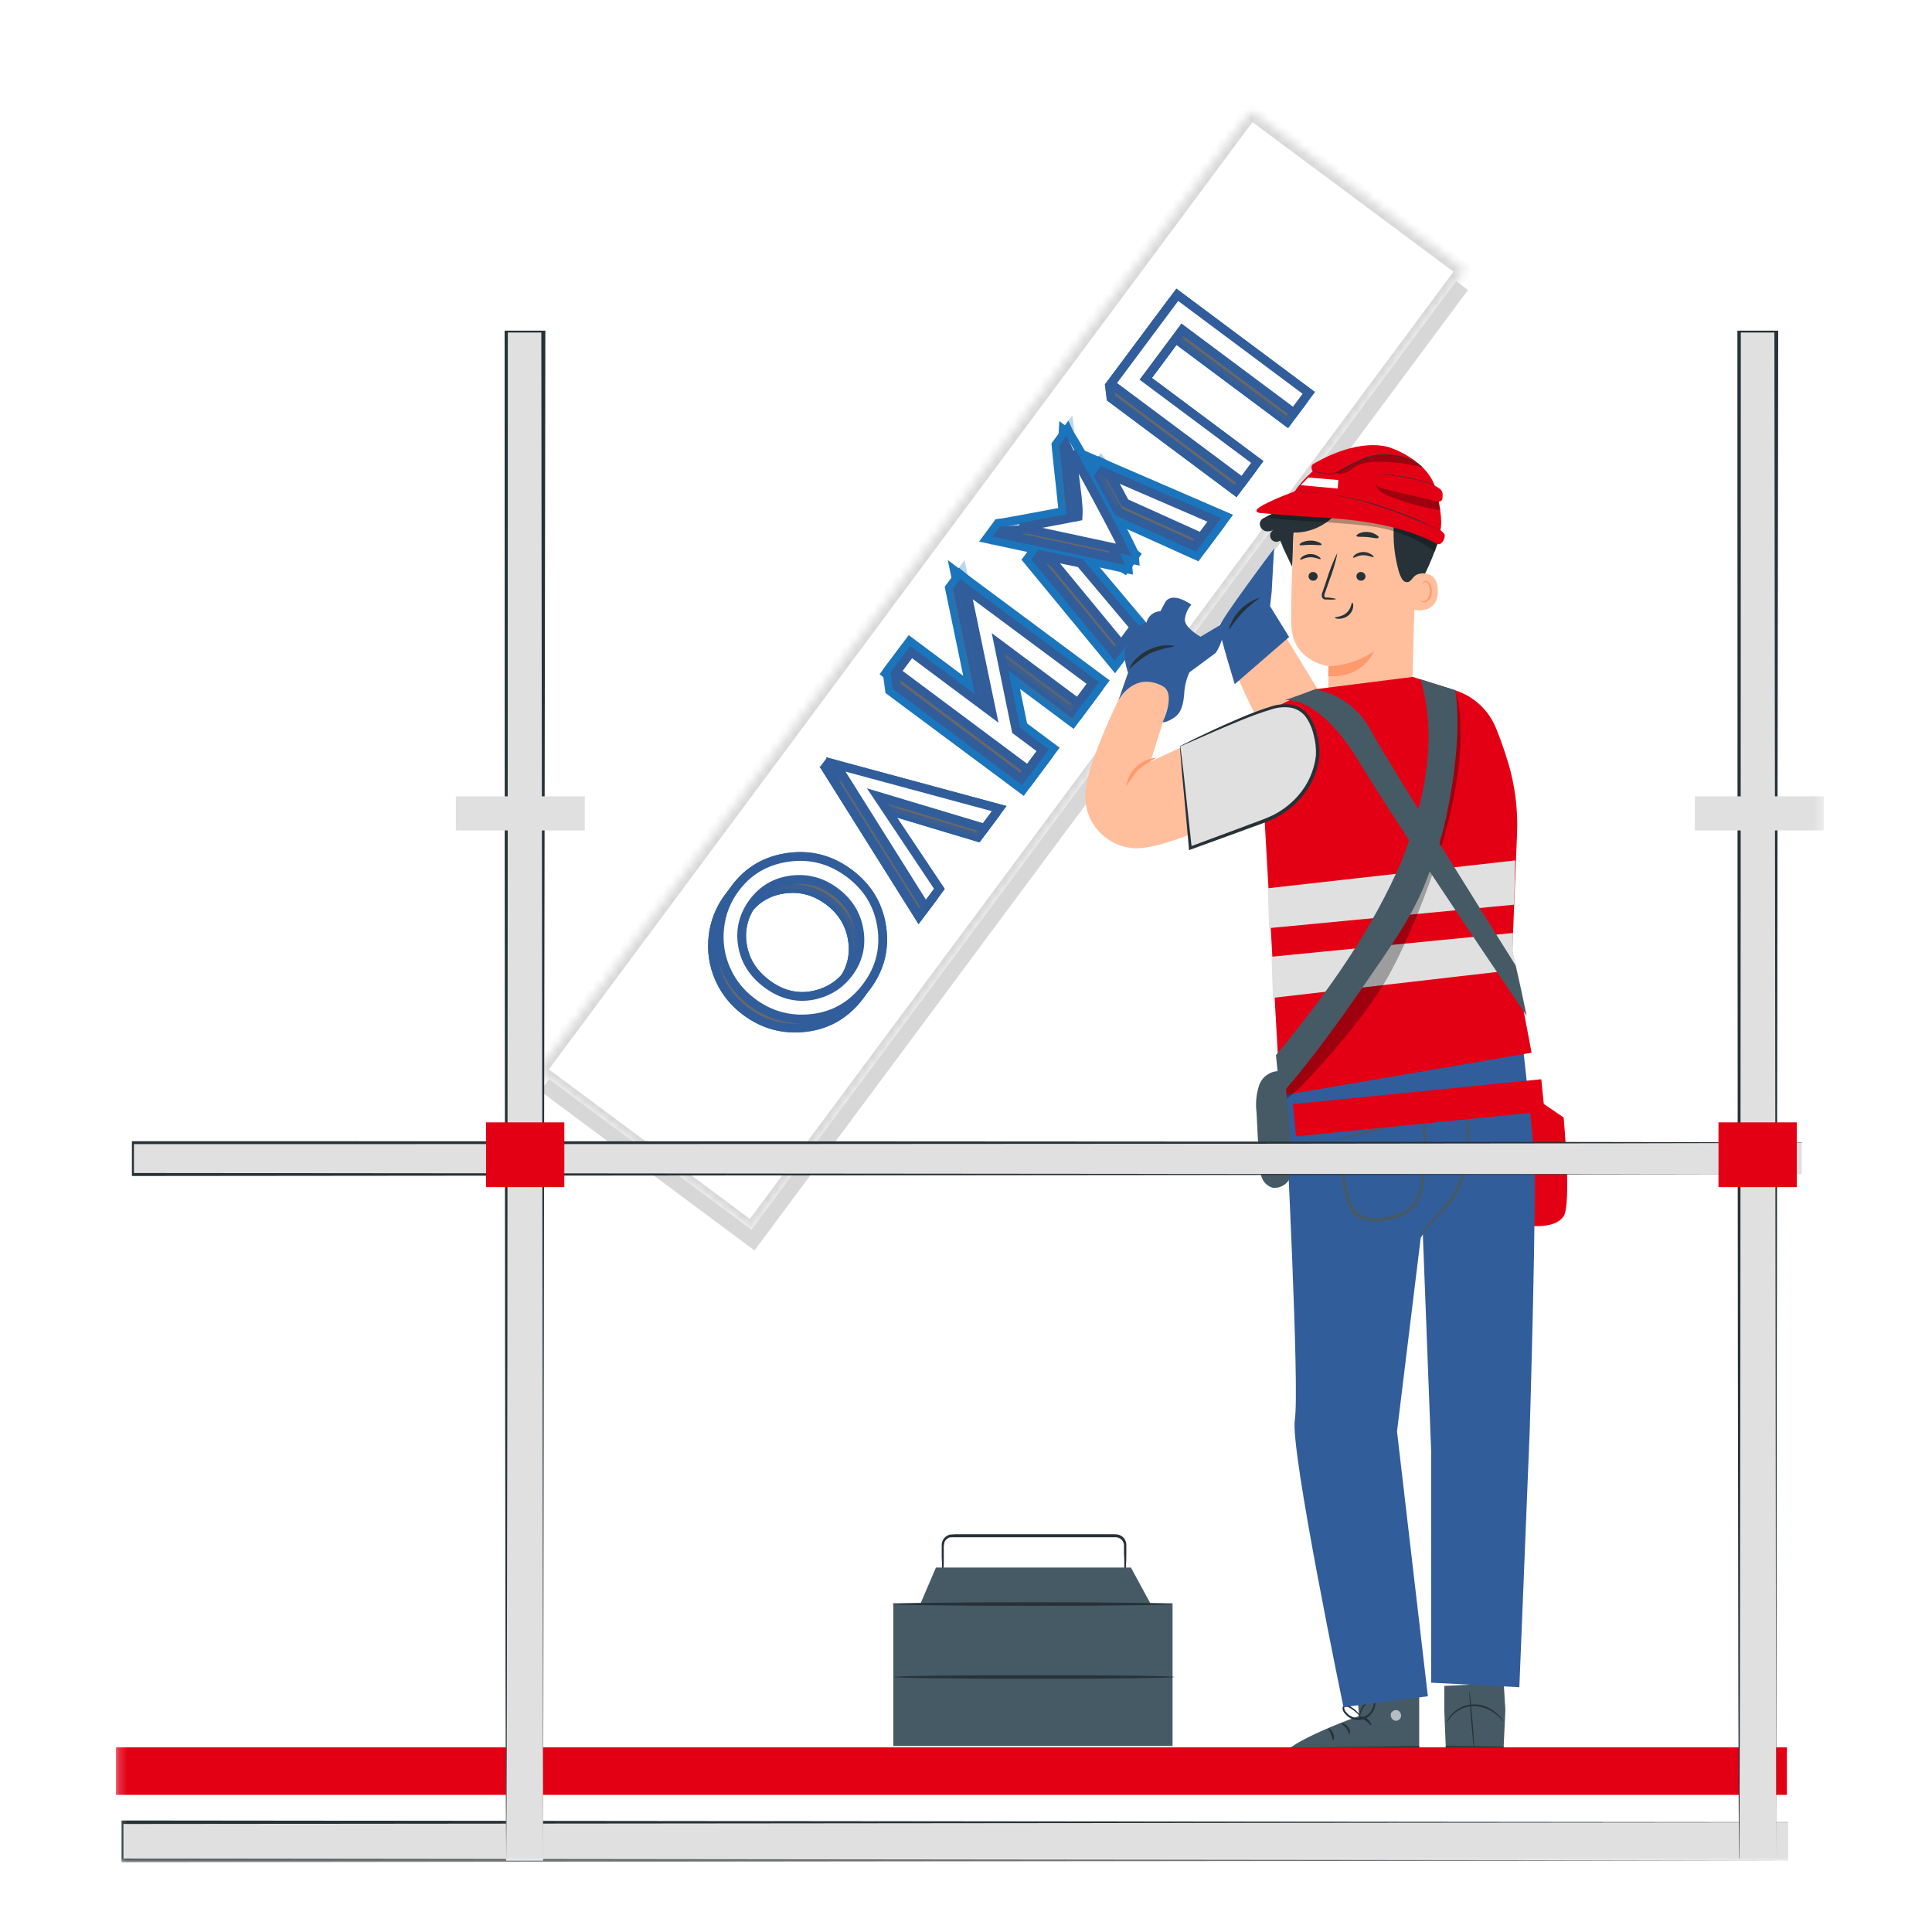 <svg width="220" height="220" viewBox="0 0 220 220" fill="none" xmlns="http://www.w3.org/2000/svg">
<g clip-path="url(#clip0_2144_3440)">
<path d="M220 0H0V220H220V0Z" fill="white"/>
<mask id="mask0_2144_3440" style="mask-type:luminance" maskUnits="userSpaceOnUse" x="13" y="7" width="195" height="206">
<path d="M207.68 7.92H13.2V212.08H207.68V7.92Z" fill="white"/>
</mask>
<g mask="url(#mask0_2144_3440)">
<path d="M133.521 182.57H101.725V198.818H133.521V182.57Z" fill="#455A64"/>
<path d="M128.107 179.409C128.043 179.027 128.016 178.64 128.028 178.253C128.028 177.857 128.028 177.413 127.988 176.905C127.988 176.636 127.988 176.351 127.988 176.058C127.999 175.919 127.977 175.779 127.927 175.649C127.876 175.519 127.797 175.401 127.695 175.306C127.581 175.203 127.444 175.126 127.296 175.082C127.148 175.038 126.993 175.028 126.84 175.052H125.709H123.223H117.516H111.809H109.324C108.952 175.052 108.532 175.052 108.231 175.052C108.085 175.082 107.947 175.146 107.83 175.24C107.713 175.334 107.62 175.453 107.559 175.591C107.477 175.876 107.447 176.174 107.472 176.47C107.472 176.763 107.472 177.048 107.472 177.317C107.472 177.825 107.472 178.269 107.432 178.665C107.444 179.052 107.417 179.439 107.353 179.821C107.289 179.439 107.262 179.052 107.274 178.665C107.274 178.269 107.274 177.825 107.234 177.317C107.234 177.048 107.234 176.763 107.234 176.47V176.011C107.225 175.829 107.254 175.649 107.321 175.48C107.397 175.296 107.516 175.134 107.667 175.006C107.818 174.877 107.999 174.787 108.192 174.743C108.579 174.706 108.967 174.693 109.356 174.704H111.841H117.548H123.254H125.74H126.84C127.032 174.698 127.224 174.72 127.411 174.767C127.594 174.83 127.761 174.933 127.901 175.068C128.025 175.195 128.12 175.347 128.182 175.513C128.243 175.68 128.269 175.857 128.257 176.034C128.257 176.327 128.257 176.612 128.257 176.882C128.257 177.389 128.257 177.833 128.218 178.229C128.22 178.625 128.183 179.02 128.107 179.409Z" fill="#263238"/>
<path d="M104.646 183.006L106.577 178.498H128.78L131.384 183.299H104.915" fill="#455A64"/>
<path d="M133.703 190.96C133.703 191.071 126.579 191.166 117.754 191.166C108.928 191.166 101.804 191.071 101.804 190.96C101.804 190.849 108.928 190.754 117.754 190.754C126.579 190.754 133.703 190.841 133.703 190.96Z" fill="#263238"/>
<path d="M133.498 182.657C133.498 182.768 126.373 182.863 117.548 182.863C108.722 182.863 101.599 182.768 101.599 182.657C101.599 182.546 108.722 182.451 117.548 182.451C126.373 182.451 133.498 182.546 133.498 182.657Z" fill="#263238"/>
<path d="M142.863 15.566L62.216 124.135L85.815 141.694L166.463 33.125L142.863 15.566Z" fill="#D7D7D7" stroke="#D7D7D7"/>
<path d="M61.266 121.948L142.438 12.672L166.743 30.756L85.571 140.032L61.266 121.948Z" fill="white"/>
<mask id="mask1_2144_3440" style="mask-type:luminance" maskUnits="userSpaceOnUse" x="61" y="12" width="106" height="129">
<path d="M61.266 121.948L142.438 12.672L166.743 30.756L85.571 140.032L61.266 121.948Z" fill="white"/>
</mask>
<g mask="url(#mask1_2144_3440)">
<path d="M61.266 121.948L60.56 121.422L60.035 122.129L60.741 122.654L61.266 121.948ZM142.438 12.672L142.962 11.965L142.256 11.44L141.732 12.147L142.438 12.672ZM166.743 30.756L167.449 31.281L167.974 30.575L167.268 30.05L166.743 30.756ZM85.571 140.032L85.046 140.738L85.752 141.264L86.277 140.557L85.571 140.032ZM61.266 121.948L61.971 122.473L143.143 13.197L142.438 12.672L141.732 12.147L60.56 121.422L61.266 121.948ZM142.438 12.672L141.913 13.379L166.218 31.463L166.743 30.756L167.268 30.05L142.962 11.965L142.438 12.672ZM166.743 30.756L166.038 30.231L84.865 139.507L85.571 140.032L86.277 140.557L167.449 31.281L166.743 30.756ZM85.571 140.032L86.096 139.325L61.79 121.241L61.266 121.948L60.741 122.654L85.046 140.738L85.571 140.032Z" fill="#D7D7D7"/>
</g>
<g filter="url(#filter0_f_2144_3440)">
<path d="M82.948 102.189C84.441 100.185 86.445 99.008 88.987 98.652C91.366 98.32 93.547 98.829 95.546 100.19L95.945 100.474C98.034 102.032 99.257 104.051 99.637 106.551C100.017 109.051 99.452 111.306 97.937 113.341C96.345 115.477 94.298 116.685 91.775 116.989C89.239 117.294 86.962 116.689 84.923 115.167C83.64 114.209 82.675 113.04 82.02 111.656L81.893 111.376C81.239 109.867 81.004 108.292 81.191 106.644L81.191 106.643C81.376 104.995 81.961 103.514 82.948 102.189ZM85.002 103.767C83.909 105.234 83.497 106.867 83.779 108.64C84.061 110.419 85.004 111.896 86.567 113.062C88.204 114.283 89.957 114.731 91.801 114.373L92.171 114.29C93.703 113.91 94.948 113.08 95.891 111.814C96.962 110.376 97.354 108.75 97.064 106.963C96.773 105.174 95.858 103.707 94.344 102.578C92.836 101.453 91.165 100.998 89.356 101.229C87.547 101.46 86.087 102.31 85.002 103.767Z" fill="#686868" stroke="#1B75BC"/>
<path opacity="0.3" d="M83.541 101.482C84.958 99.911 86.763 98.964 88.986 98.653C91.365 98.321 93.545 98.829 95.545 100.19L95.944 100.474C98.033 102.032 99.256 104.052 99.635 106.55C99.968 108.742 99.566 110.74 98.444 112.569L96.386 111.037C97.074 109.797 97.303 108.434 97.064 106.963C96.774 105.173 95.857 103.708 94.344 102.579C92.835 101.453 91.165 100.998 89.356 101.228L89.355 101.229C87.877 101.417 86.632 102.024 85.632 103.037L83.541 101.482Z" fill="#686868" stroke="#1B75BC"/>
<path d="M83.712 101.16C85.205 99.156 87.209 97.98 89.751 97.625C92.13 97.292 94.311 97.801 96.311 99.162L96.709 99.445C98.798 101.004 100.021 103.023 100.401 105.523C100.781 108.024 100.216 110.278 98.701 112.312C97.109 114.448 95.062 115.656 92.539 115.96C90.004 116.266 87.726 115.66 85.686 114.138C84.404 113.18 83.439 112.012 82.784 110.627L82.657 110.348C82.003 108.839 81.768 107.263 81.955 105.616L81.955 105.615C82.14 103.967 82.725 102.485 83.712 101.16ZM85.766 102.739C84.673 104.206 84.261 105.839 84.543 107.613C84.826 109.391 85.768 110.869 87.331 112.034C88.968 113.254 90.722 113.703 92.565 113.345L92.935 113.262C94.467 112.882 95.712 112.052 96.656 110.786C97.726 109.347 98.118 107.722 97.828 105.935C97.537 104.145 96.622 102.679 95.108 101.55C93.6 100.425 91.93 99.97 90.12 100.2C88.311 100.431 86.851 101.282 85.766 102.739Z" fill="white" stroke="#1B75BC"/>
</g>
<g filter="url(#filter1_f_2144_3440)">
<path d="M94.302 86.949L96.11 88.294L95.871 88.616L94.063 87.272L94.302 86.949Z" fill="#686868" stroke="#1B75BC"/>
<path d="M113.01 93.101L111.345 95.337L100.314 92.025L99.142 91.673L99.823 92.691L106.202 102.242L104.633 104.349L94.418 88.081L113.01 93.101Z" fill="#686868" stroke="#1B75BC"/>
<path opacity="0.3" d="M112.175 94.22L111.345 95.337L101.822 92.479L100.861 90.731L112.175 94.22Z" fill="#686868" stroke="#1B75BC"/>
<path d="M113.775 92.073L112.11 94.308L101.079 90.996L99.906 90.644L100.587 91.662L106.967 101.214L105.397 103.321L95.182 87.052L113.775 92.073Z" fill="white" stroke="#1B75BC"/>
</g>
<path d="M82.948 102.189C84.441 100.185 86.445 99.008 88.987 98.652C91.366 98.32 93.547 98.829 95.546 100.19L95.945 100.474C98.034 102.032 99.257 104.051 99.637 106.551C100.017 109.051 99.452 111.306 97.937 113.341C96.345 115.477 94.298 116.685 91.775 116.989C89.239 117.294 86.962 116.689 84.923 115.167C83.64 114.209 82.675 113.04 82.02 111.656L81.893 111.376C81.239 109.867 81.004 108.292 81.191 106.644L81.191 106.643C81.376 104.995 81.961 103.514 82.948 102.189ZM85.002 103.767C83.909 105.234 83.497 106.867 83.779 108.64C84.061 110.419 85.004 111.896 86.567 113.062C88.204 114.283 89.957 114.731 91.801 114.373L92.171 114.29C93.703 113.91 94.948 113.08 95.891 111.814C96.962 110.376 97.354 108.75 97.064 106.963C96.773 105.174 95.858 103.707 94.344 102.578C92.836 101.453 91.165 100.998 89.356 101.229C87.547 101.46 86.087 102.31 85.002 103.767Z" fill="#686868" stroke="#315D9B"/>
<path opacity="0.3" d="M83.541 101.482C84.958 99.911 86.763 98.964 88.986 98.653C91.365 98.321 93.545 98.829 95.545 100.19L95.944 100.474C98.033 102.032 99.256 104.052 99.635 106.55C99.968 108.742 99.566 110.74 98.444 112.569L96.385 111.037C97.074 109.797 97.303 108.434 97.064 106.963C96.773 105.173 95.857 103.708 94.344 102.579C92.835 101.453 91.165 100.998 89.356 101.228L89.355 101.229C87.877 101.417 86.632 102.024 85.632 103.037L83.541 101.482Z" fill="#686868" stroke="#315D9B"/>
<path d="M83.712 101.16C85.205 99.156 87.209 97.98 89.751 97.625C92.13 97.292 94.31 97.801 96.311 99.162L96.708 99.445C98.797 101.004 100.021 103.023 100.401 105.523C100.781 108.024 100.216 110.278 98.701 112.312C97.109 114.448 95.062 115.656 92.539 115.96C90.004 116.266 87.726 115.66 85.686 114.138C84.404 113.18 83.438 112.012 82.784 110.627L82.657 110.348C82.003 108.839 81.768 107.263 81.955 105.616L81.955 105.615C82.14 103.967 82.725 102.485 83.712 101.16ZM85.766 102.739C84.673 104.206 84.26 105.839 84.543 107.613C84.825 109.391 85.768 110.869 87.331 112.034C88.968 113.254 90.722 113.703 92.564 113.345L92.935 113.262C94.467 112.882 95.712 112.052 96.656 110.786C97.726 109.347 98.118 107.722 97.828 105.935C97.537 104.145 96.622 102.679 95.108 101.55C93.599 100.425 91.93 99.97 90.12 100.2C88.311 100.431 86.85 101.282 85.766 102.739Z" fill="white" stroke="#315D9B"/>
<g filter="url(#filter2_f_2144_3440)">
<path d="M133.295 34.599L148.265 45.767L146.572 48.04L134.221 38.825L133.869 38.562L133.606 38.914L129.963 43.806L129.7 44.158L130.052 44.422L142.403 53.637L140.708 55.911L126.512 45.319L126.345 43.927L133.295 34.599Z" fill="#686868" stroke="#1B75BC"/>
<path opacity="0.3" d="M135.235 37.259L147.699 46.533L146.576 48.045L134.112 38.771L135.235 37.259Z" fill="#686868" stroke="#1B75BC"/>
<path d="M134.059 33.571L149.03 44.739L147.336 47.011L134.985 37.797L134.633 37.533L134.37 37.886L130.727 42.777L130.463 43.13L130.815 43.393L143.167 52.609L141.473 54.883L126.503 43.715L134.059 33.571Z" fill="white" stroke="#1B75BC"/>
</g>
<path d="M133.295 34.599L148.265 45.767L146.572 48.04L134.221 38.825L133.869 38.561L133.606 38.914L129.963 43.806L129.7 44.158L130.052 44.422L142.403 53.637L140.708 55.911L126.512 45.319L126.345 43.926L133.295 34.599Z" fill="#686868" stroke="#315D9B"/>
<path opacity="0.3" d="M135.235 37.259L147.699 46.533L146.576 48.045L134.112 38.771L135.235 37.259Z" fill="#686868" stroke="#315D9B"/>
<path d="M134.059 33.571L149.03 44.739L147.336 47.011L134.985 37.797L134.633 37.533L134.37 37.886L130.727 42.777L130.463 43.13L130.815 43.393L143.167 52.609L141.473 54.883L126.503 43.715L134.059 33.571Z" fill="white" stroke="#315D9B"/>
<g filter="url(#filter3_f_2144_3440)">
<path d="M125.249 52.575L125.583 52.756L138.393 59.653L138.841 59.895L138.537 60.305L136.517 63.015L136.307 63.298L135.984 63.154L126.856 59.034L126.721 58.973L126.65 58.842L126.649 58.842L126.644 58.833C126.642 58.827 126.636 58.819 126.63 58.808C126.618 58.785 126.6 58.751 126.577 58.708C126.53 58.62 126.462 58.494 126.379 58.339C126.21 58.029 125.978 57.6 125.723 57.128C125.212 56.185 124.606 55.071 124.226 54.385L124.089 54.137L125.249 52.575Z" fill="#686868" stroke="#1B75BC"/>
<path d="M126.159 63.068L127.15 61.902L127.431 61.571L127.766 61.848L129.016 62.886L129.337 63.152L128.085 64.837L127.742 64.629L126.265 63.73L125.824 63.462L126.159 63.068Z" fill="#686868" stroke="#1B75BC"/>
<path d="M118.143 62.115L118.474 62.285L120.085 63.109L120.455 63.299L120.287 63.68L120.221 63.828C120.759 63.939 121.269 64.044 121.677 64.128C121.946 64.183 122.17 64.229 122.328 64.261C122.406 64.277 122.468 64.29 122.51 64.298L122.57 64.311L122.574 64.312L122.725 64.342L122.822 64.459L129.294 72.146L129.519 72.413L129.31 72.692L127.289 75.406L126.954 75.855L126.598 75.422L117.17 63.986L116.952 63.72L118.143 62.115Z" fill="#686868" stroke="#1B75BC"/>
<path d="M121.555 48.877L121.865 49.552L121.867 49.554C121.868 49.556 121.868 49.559 121.87 49.562C121.873 49.569 121.878 49.578 121.884 49.592C121.897 49.618 121.914 49.659 121.938 49.71C121.986 49.814 122.055 49.965 122.144 50.159C122.321 50.545 122.574 51.098 122.878 51.762C123.485 53.091 124.295 54.867 125.106 56.656C125.917 58.445 126.73 60.248 127.342 61.631C127.648 62.321 127.905 62.909 128.087 63.337C128.177 63.551 128.25 63.729 128.301 63.861C128.327 63.926 128.349 63.984 128.365 64.032C128.374 64.058 128.402 64.139 128.408 64.217L128.456 64.807L127.877 64.683L120.377 63.069L120.376 63.069C119.47 62.879 117.63 62.484 116.017 62.137C115.21 61.964 114.46 61.802 113.912 61.683C113.637 61.624 113.413 61.575 113.258 61.542C113.18 61.525 113.12 61.512 113.079 61.503C113.058 61.499 113.042 61.495 113.032 61.493C113.026 61.492 113.023 61.491 113.02 61.49C113.018 61.49 113.017 61.49 113.017 61.49L113.016 61.49L113.015 61.489L112.349 61.345L113.64 59.606L113.842 59.592L121.111 59.074C121.051 58.217 120.908 56.843 120.749 55.398C120.562 53.693 120.358 51.9 120.263 50.802L120.249 50.635L121.555 48.877Z" fill="#686868" stroke="#1B75BC"/>
<path d="M118.369 62.247C119.193 62.427 120.435 62.685 121.472 62.899C121.99 63.006 122.456 63.102 122.793 63.171C122.961 63.205 123.098 63.233 123.192 63.252C123.239 63.262 123.276 63.269 123.3 63.274C123.313 63.276 123.321 63.278 123.327 63.28C123.331 63.28 123.334 63.281 123.335 63.281L123.337 63.282L123.488 63.312L123.587 63.429L130.058 71.117L130.283 71.383L130.074 71.663L128.053 74.377L127.718 74.826L127.361 74.393L117.934 62.956L117.125 61.974L118.369 62.247Z" fill="white" stroke="#1B75BC"/>
<path opacity="0.3" d="M125.366 52.416L125.721 52.872L128.673 56.666L128.881 56.933L128.676 57.203L127.386 58.9L126.974 59.441L126.65 58.843L124.224 54.382L124.09 54.135L125.366 52.416Z" fill="#686868" stroke="#1B75BC"/>
<path d="M125.55 52.74L139.123 58.608L139.633 58.829L139.301 59.276L137.282 61.986L137.07 62.27L136.748 62.125L127.62 58.006L127.485 57.945L127.413 57.814L127.409 57.805C127.405 57.799 127.401 57.79 127.395 57.778C127.383 57.755 127.364 57.721 127.341 57.678C127.294 57.591 127.226 57.466 127.142 57.31C126.974 57 126.742 56.571 126.487 56.1C125.975 55.156 125.37 54.042 124.99 53.356L124.363 52.226L125.55 52.74Z" fill="white" stroke="#1B75BC"/>
<path opacity="0.3" d="M121.768 48.59L121.902 49.682L122.976 58.454L123.015 58.777L122.719 58.91L121.747 59.344L121.195 59.591L121.131 58.988L120.263 50.811L120.246 50.64L121.768 48.59Z" fill="#686868" stroke="#1B75BC"/>
<path d="M121.726 49.38C121.795 49.431 121.849 49.501 121.874 49.532C121.908 49.577 121.946 49.631 121.986 49.69C122.066 49.809 122.167 49.969 122.282 50.16C122.514 50.543 122.818 51.07 123.169 51.691C123.87 52.932 124.762 54.56 125.641 56.193C126.519 57.827 127.385 59.468 128.036 60.735C128.36 61.368 128.632 61.911 128.825 62.313C128.921 62.514 128.999 62.684 129.055 62.815C129.083 62.88 129.106 62.94 129.125 62.991C129.138 63.028 129.166 63.107 129.172 63.189L129.219 63.779L128.642 63.655L121.141 62.041L121.14 62.041C118.571 61.502 116.262 60.961 113.785 60.462L113.797 59.597C115.126 59.368 117.24 58.974 119.024 58.638C119.916 58.469 120.724 58.315 121.31 58.203C121.546 58.158 121.746 58.12 121.901 58.09C121.89 57.746 121.853 57.27 121.792 56.702C121.708 55.926 121.59 55.011 121.47 54.095C121.351 53.183 121.23 52.268 121.145 51.499C121.061 50.744 121.005 50.086 121.027 49.71L121.074 48.904L121.726 49.38Z" fill="white" stroke="#1B75BC"/>
</g>
<g filter="url(#filter4_f_2144_3440)">
<path d="M101.117 76.327L102.553 74.403L102.816 74.05L103.168 74.313L110.842 80.039L108.155 67.127L108.116 66.934L109.278 65.369L109.636 65.673L124.567 78.367L124.883 78.635L124.636 78.965L122.418 81.944L122.155 82.296L121.803 82.034L114.248 76.398L115.742 83.694L118.843 86.007L119.196 86.27L118.933 86.623L116.733 89.577L116.471 89.929L101.298 78.639L101.273 78.455L101.034 76.648L101.011 76.471L101.117 76.327Z" fill="#686868" stroke="#1B75BC"/>
<path opacity="0.3" d="M109.578 64.964L109.781 65.918L112.817 80.338L113 81.201L112.202 80.829L111.078 80.305L110.878 80.211L110.834 79.995L108.155 67.128L108.115 66.934L109.578 64.964Z" fill="#686868" stroke="#1B75BC"/>
<path opacity="0.3" d="M113.856 72.54L123.46 79.819L123.808 80.083L123.548 80.433L122.418 81.946L122.155 82.298L121.803 82.035L114.004 76.217L113.874 76.121L113.838 75.962L113.162 72.988L112.894 71.81L113.856 72.54Z" fill="#686868" stroke="#1B75BC"/>
<path d="M109.613 65.656L125.31 77.32L125.663 77.583L125.4 77.937L123.181 80.915L122.919 81.269L122.567 81.005L115.012 75.37L116.506 82.666L119.607 84.979L119.96 85.241L119.697 85.594L117.498 88.547L117.234 88.9L116.882 88.637L101.206 76.943L100.854 76.68L101.117 76.327L103.316 73.374L103.579 73.021L103.931 73.285L111.606 79.011L108.919 66.099L108.683 64.966L109.613 65.656Z" fill="white" stroke="#1B75BC"/>
</g>
<path d="M125.5 53.711L137.526 60.188L136.022 62.206L127.353 58.293L127.351 58.288C127.304 58.202 127.236 58.076 127.151 57.92C126.984 57.609 126.752 57.18 126.495 56.708C126.042 55.872 125.512 54.9 125.131 54.209L125.5 53.711Z" fill="#686868" stroke="#315D9B"/>
<path d="M118.405 63.238L119.652 63.877L120.659 64.625L120.753 64.645C121.465 64.793 121.847 64.919 122.043 64.999C122.118 65.031 122.162 65.055 122.184 65.068L128.396 72.446L126.919 74.429L118.069 63.691L118.405 63.238Z" fill="#686868" stroke="#315D9B"/>
<path d="M121.376 50.594C121.551 50.976 121.792 51.503 122.078 52.129C122.685 53.457 123.495 55.232 124.305 57.02C125.116 58.809 125.927 60.609 126.538 61.988C126.835 62.66 127.083 63.231 127.261 63.65L120.562 62.208L120.559 62.208L116.203 61.277C115.396 61.103 114.646 60.941 114.097 60.822C114.017 60.805 113.941 60.789 113.869 60.773L114.105 60.455L121.607 59.921L122.031 59.891L122.015 59.465C121.985 58.657 121.809 57.003 121.623 55.301C121.444 53.671 121.253 51.985 121.156 50.891L121.376 50.594Z" fill="#686868" stroke="#315D9B"/>
<path d="M119.416 63.37C120.032 63.5 120.697 63.639 121.294 63.762C121.812 63.869 122.279 63.964 122.617 64.033C122.784 64.067 122.918 64.095 123.012 64.114L129.16 71.417L127.683 73.4L119.416 63.37Z" fill="white" stroke="#315D9B"/>
<path opacity="0.3" d="M125.383 53.869L127.771 56.94L127.097 57.825L125.132 54.208L125.383 53.869Z" fill="#686868" stroke="#315D9B"/>
<path d="M138.263 59.196L136.786 61.177L128.117 57.264L128.115 57.26C128.068 57.173 127.999 57.047 127.916 56.892C127.748 56.581 127.515 56.151 127.26 55.68C126.976 55.156 126.66 54.581 126.372 54.054L138.263 59.196Z" fill="white" stroke="#315D9B"/>
<path opacity="0.3" d="M121.162 50.881L122.063 58.238L121.941 58.293L121.157 50.889L121.162 50.881Z" fill="#686868" stroke="#315D9B"/>
<path d="M122.403 52.124C123.1 53.358 123.989 54.981 124.866 56.611C125.743 58.241 126.606 59.877 127.253 61.138C127.555 61.726 127.808 62.231 127.992 62.614L121.326 61.18L121.324 61.18L119.452 60.779C118.348 60.538 117.265 60.299 116.177 60.064C117.16 59.884 118.223 59.684 119.186 59.502C120.079 59.334 120.888 59.18 121.474 59.068C121.767 59.012 122.004 58.966 122.169 58.935C122.25 58.919 122.315 58.907 122.358 58.899C122.379 58.895 122.396 58.891 122.406 58.889C122.411 58.888 122.416 58.887 122.419 58.887L122.422 58.887L122.423 58.886L122.759 58.821L122.779 58.48C122.803 58.068 122.749 57.384 122.666 56.607C122.581 55.819 122.462 54.895 122.343 53.981C122.226 53.091 122.11 52.21 122.026 51.465C122.143 51.668 122.27 51.888 122.403 52.124Z" fill="white" stroke="#315D9B"/>
<path d="M102.994 75.282L111.248 81.439L112.178 82.133L111.941 80.996L109.057 67.141L109.424 66.647L123.683 78.771L121.975 81.065L113.848 75.001L112.922 74.311L113.154 75.443L114.915 84.035L114.949 84.2L115.083 84.3L117.964 86.45L116.29 88.698L102.12 78.154L101.929 76.71L102.994 75.282Z" fill="#686868" stroke="#315D9B"/>
<path opacity="0.3" d="M109.121 67.056L111.775 79.658L111.649 79.599L109.057 67.142L109.121 67.056Z" fill="#686868" stroke="#315D9B"/>
<path opacity="0.3" d="M122.58 80.256L121.976 81.067L114.659 75.609L114.286 73.971L122.58 80.256Z" fill="#686868" stroke="#315D9B"/>
<path d="M103.758 74.254L112.011 80.41L112.942 81.105L112.705 79.968L110.016 67.053L124.431 77.764L122.739 80.036L114.612 73.973L113.686 73.282L113.919 74.414L115.679 83.007L115.713 83.172L115.847 83.272L118.728 85.422L117.055 87.668L102.084 76.5L103.758 74.254Z" fill="white" stroke="#315D9B"/>
<path d="M94.302 86.949L96.11 88.294L95.871 88.616L94.063 87.272L94.302 86.949Z" fill="#686868" stroke="#315D9B"/>
<path d="M113.01 93.101L111.346 95.337L100.314 92.025L99.143 91.673L99.823 92.691L106.202 102.242L104.633 104.349L94.418 88.081L113.01 93.101Z" fill="#686868" stroke="#315D9B"/>
<path opacity="0.3" d="M112.175 94.22L111.346 95.337L101.822 92.479L100.861 90.731L112.175 94.22Z" fill="#686868" stroke="#315D9B"/>
<path d="M113.775 92.073L112.11 94.308L101.079 90.996L99.906 90.644L100.587 91.662L106.967 101.214L105.397 103.321L95.182 87.052L113.775 92.073Z" fill="white" stroke="#315D9B"/>
<path d="M140.716 76.628L145.402 70.877L150.151 78.656L170.24 84.756L166.773 92.615C166.773 92.615 145.086 84.004 144.254 83.449C143.423 82.895 140.716 76.628 140.716 76.628Z" fill="#FFBF9D"/>
<path d="M173.993 124.47L178.053 127.251C178.053 127.251 178.971 137.098 178.053 138.5C177.135 139.902 174.396 139.593 174.396 139.593L173.993 124.47Z" fill="#E30014"/>
<path d="M161.605 192.52V200.039L146.154 199.968C146.265 198.438 154.75 195.396 154.75 195.396L154.545 192.52H161.605Z" fill="#455A64"/>
<g opacity="0.6">
<path d="M159.112 194.739C159.259 194.794 159.383 194.9 159.459 195.038C159.536 195.176 159.562 195.336 159.531 195.491C159.494 195.643 159.398 195.775 159.265 195.858C159.132 195.941 158.972 195.968 158.819 195.935C158.661 195.879 158.53 195.768 158.448 195.622C158.367 195.477 158.341 195.306 158.375 195.143C158.403 195.066 158.445 194.996 158.499 194.936C158.554 194.876 158.62 194.827 158.694 194.792C158.768 194.757 158.847 194.738 158.928 194.734C159.01 194.731 159.091 194.743 159.167 194.77" fill="white"/>
</g>
<path d="M161.605 200.039V198.834L146.851 199.008C146.851 199.008 146.059 199.46 146.154 199.968L161.605 200.039Z" fill="#263238"/>
<path d="M154.751 195.531C154.751 195.61 155.122 195.657 155.486 195.911C155.851 196.165 156.049 196.498 156.12 196.466C156.191 196.435 156.08 195.982 155.629 195.673C155.177 195.364 154.735 195.467 154.751 195.531Z" fill="#263238"/>
<path d="M152.724 196.236C152.724 196.315 153.025 196.449 153.278 196.782C153.531 197.115 153.594 197.472 153.674 197.464C153.753 197.456 153.8 197.02 153.483 196.616C153.168 196.212 152.724 196.164 152.724 196.236Z" fill="#263238"/>
<path d="M151.813 198.153C151.876 198.153 151.987 197.781 151.813 197.361C151.64 196.941 151.275 196.758 151.244 196.822C151.212 196.885 151.426 197.116 151.568 197.472C151.711 197.828 151.735 198.145 151.813 198.153Z" fill="#263238"/>
<path d="M154.9 193.408C154.9 193.479 155.272 193.408 155.692 193.408C156.112 193.408 156.444 193.59 156.483 193.527C156.523 193.464 156.206 193.178 155.692 193.139C155.177 193.099 154.861 193.345 154.9 193.408Z" fill="#263238"/>
<path d="M154.813 195.879C154.764 195.731 154.75 195.574 154.773 195.42C154.811 194.996 154.953 194.587 155.185 194.232C155.347 193.988 155.554 193.778 155.795 193.613C155.865 193.554 155.949 193.514 156.04 193.497C156.13 193.48 156.223 193.487 156.309 193.518C156.401 193.566 156.479 193.637 156.533 193.725C156.587 193.813 156.617 193.914 156.618 194.018C156.592 194.413 156.447 194.792 156.205 195.105C155.962 195.417 155.632 195.651 155.257 195.776C154.889 195.892 154.494 195.897 154.123 195.789C153.753 195.68 153.423 195.463 153.175 195.166C153.049 195.034 152.954 194.874 152.898 194.699C152.866 194.602 152.866 194.496 152.898 194.398C152.917 194.35 152.946 194.306 152.983 194.269C153.02 194.232 153.064 194.203 153.112 194.184C153.273 194.139 153.446 194.155 153.594 194.232C153.717 194.289 153.836 194.356 153.951 194.43C154.302 194.654 154.604 194.948 154.837 195.293C154.931 195.412 155.003 195.546 155.051 195.689C154.727 195.25 154.327 194.873 153.871 194.572C153.666 194.454 153.396 194.287 153.175 194.359C153.08 194.359 153.041 194.509 153.088 194.644C153.145 194.785 153.228 194.914 153.333 195.024C153.558 195.286 153.855 195.476 154.187 195.571C154.52 195.665 154.872 195.659 155.201 195.555C155.529 195.444 155.819 195.24 156.035 194.969C156.252 194.698 156.386 194.371 156.42 194.026C156.421 193.96 156.405 193.896 156.372 193.839C156.341 193.782 156.294 193.734 156.239 193.7C156.181 193.683 156.118 193.679 156.059 193.692C155.999 193.705 155.944 193.732 155.898 193.773C155.675 193.924 155.481 194.111 155.32 194.327C155.089 194.655 154.935 195.032 154.869 195.428C154.821 195.713 154.829 195.879 154.813 195.879Z" fill="#263238"/>
<path d="M164.462 191.982V194.723L164.66 199.635L171.182 199.793L171.42 194.723L171.229 191.633L164.462 191.982Z" fill="#455A64"/>
<path d="M167.882 199.262C167.922 199.262 167.827 197.765 167.668 195.903C167.51 194.042 167.359 192.544 167.32 192.536C167.28 192.528 167.375 194.042 167.526 195.895C167.676 197.749 167.842 199.262 167.882 199.262Z" fill="#263238"/>
<path d="M164.629 198.818L171.23 198.89V199.793L164.629 199.785V198.818Z" fill="#263238"/>
<path d="M171.206 195.991C171.165 195.895 171.109 195.807 171.04 195.729C170.866 195.509 170.672 195.305 170.462 195.119C170.143 194.838 169.785 194.604 169.402 194.422C168.73 194.104 167.977 194.006 167.247 194.139C166.518 194.272 165.848 194.632 165.333 195.166C165.142 195.375 164.982 195.61 164.858 195.863C164.771 196.039 164.739 196.149 164.755 196.149C164.956 195.834 165.184 195.537 165.436 195.261C166.092 194.626 166.968 194.271 167.882 194.271C168.794 194.3 169.668 194.635 170.367 195.222C170.914 195.657 171.166 196.015 171.206 195.991Z" fill="#263238"/>
<path d="M146.423 127.401C146.423 127.757 148.006 158.257 147.444 161.664C146.882 165.07 152.985 194.398 152.985 194.398L162.594 193.154L159.08 163.002L161.779 140.948C161.779 140.948 165.38 135.545 166.449 132.233C167.518 128.922 166.449 119.558 166.449 119.558L146.423 123.043V127.401Z" fill="#315D9B"/>
<path d="M173.312 117.974C173.248 117.974 174.261 126.316 174.689 131.441C175.013 135.402 174.198 162.701 174.198 162.701L173.011 192.124L162.966 191.609V165.213L161.985 139.593L161.565 133.303L162.277 119.526L173.312 117.974Z" fill="#315D9B"/>
<path d="M161.241 62.44L160.806 78.506C160.735 81.231 160.069 85.231 155.756 84.915C152.043 84.36 151.188 80.787 151.26 78.236C151.26 77.024 151.323 76.018 151.315 75.86C151.315 75.86 147.239 75.368 147.057 71.312C146.962 69.356 147.112 65.3 147.279 61.64C147.37 59.747 148.166 57.958 149.512 56.625C150.857 55.291 152.653 54.511 154.545 54.438H154.94C159.191 54.518 161.462 58.185 161.241 62.44Z" fill="#FFBF9D"/>
<path d="M151.268 75.86C153.139 75.797 154.953 75.194 156.491 74.125C156.491 74.125 155.304 77.23 151.244 77.001L151.268 75.86Z" fill="#FF9A6C"/>
<path d="M152.17 68.207C151.84 68.118 151.499 68.07 151.157 68.065C150.998 68.065 150.848 68.065 150.816 67.914C150.795 67.75 150.826 67.584 150.903 67.439C151.038 67.051 151.188 66.647 151.331 66.211C151.731 65.181 152.052 64.121 152.288 63.042C151.798 64.047 151.393 65.091 151.077 66.163C150.935 66.591 150.8 67.003 150.666 67.391C150.575 67.59 150.556 67.814 150.61 68.025C150.636 68.08 150.673 68.129 150.719 68.167C150.766 68.206 150.82 68.233 150.879 68.247C150.969 68.253 151.059 68.253 151.149 68.247C151.489 68.279 151.832 68.266 152.17 68.207Z" fill="#263238"/>
<path d="M154.457 61.029C154.521 61.188 155.066 61.093 155.708 61.156C156.349 61.22 156.887 61.378 156.966 61.236C157.046 61.093 156.903 61.022 156.689 60.879C156.408 60.704 156.086 60.6 155.755 60.578C155.424 60.549 155.089 60.6 154.781 60.728C154.545 60.855 154.434 60.958 154.457 61.029Z" fill="#263238"/>
<path d="M147.982 62.036C148.046 62.163 148.584 62.036 149.225 62.036C149.867 62.036 150.388 62.139 150.468 62.036C150.547 61.933 150.396 61.862 150.175 61.751C149.878 61.621 149.557 61.556 149.233 61.561C148.906 61.558 148.584 61.623 148.283 61.751C148.062 61.862 147.951 61.973 147.982 62.036Z" fill="#263238"/>
<path d="M160.963 65.426C161.027 65.426 163.719 64.507 163.727 67.28C163.735 70.053 160.94 69.49 160.94 69.411C160.94 69.332 160.963 65.426 160.963 65.426Z" fill="#FFBF9D"/>
<path d="M161.787 68.358C161.787 68.358 161.835 68.358 161.914 68.429C161.971 68.453 162.034 68.466 162.096 68.466C162.158 68.466 162.22 68.453 162.278 68.429C162.456 68.314 162.601 68.154 162.697 67.964C162.793 67.775 162.837 67.564 162.824 67.352C162.831 67.115 162.785 66.879 162.689 66.662C162.602 66.456 162.475 66.314 162.325 66.29C162.269 66.275 162.21 66.281 162.158 66.306C162.107 66.33 162.064 66.372 162.041 66.425C162.001 66.504 162.041 66.559 162.041 66.559C162.041 66.559 161.977 66.512 162.001 66.401C162.017 66.332 162.056 66.27 162.112 66.227C162.188 66.169 162.285 66.143 162.38 66.155C162.494 66.178 162.598 66.229 162.686 66.304C162.773 66.379 162.84 66.475 162.879 66.583C163.002 66.829 163.062 67.101 163.053 67.375C163.068 67.622 163.009 67.868 162.884 68.081C162.758 68.294 162.572 68.465 162.349 68.572C162.275 68.594 162.196 68.599 162.119 68.587C162.042 68.575 161.969 68.545 161.906 68.5C161.787 68.421 161.771 68.366 161.787 68.358Z" fill="#FF9A6C"/>
<path d="M143.922 58.978C143.802 59.029 143.696 59.11 143.615 59.212C143.533 59.314 143.479 59.435 143.455 59.564C143.441 59.757 143.49 59.949 143.597 60.111C143.702 60.273 143.858 60.395 144.041 60.459C144.227 60.516 144.424 60.524 144.614 60.483C144.804 60.441 144.98 60.351 145.125 60.221C144.991 60.316 144.872 60.427 144.769 60.554C144.666 60.691 144.616 60.861 144.628 61.033C144.64 61.204 144.714 61.365 144.835 61.486C144.956 61.608 145.117 61.681 145.289 61.693C145.46 61.705 145.629 61.655 145.767 61.552C145.885 61.774 145.964 61.996 146.059 62.218V62.265C146.122 62.4 146.178 62.535 146.249 62.669L147.128 64.531C147.231 63.398 147.199 61.782 147.31 60.649C148.166 60.659 149.014 60.494 149.805 60.166C150.595 59.838 151.311 59.353 151.909 58.74C152.458 57.991 153.143 57.352 153.927 56.855C155.019 56.364 156.302 56.799 157.394 57.243L157.347 57.195C157.925 57.49 158.441 57.893 158.866 58.384C158.526 60.622 158.669 62.907 159.286 65.086C159.381 65.418 159.642 66.092 159.95 66.227C160.56 66.496 160.742 65.862 161.146 65.545C161.484 65.33 161.889 65.246 162.286 65.308C162.81 64.227 163.266 63.116 163.655 61.98L163.584 61.497L163.497 60.388C162.958 59.39 163.687 58.883 163.418 57.782C163.148 56.68 162.966 55.983 161.914 55.555C160.971 55.136 159.895 54.684 159.08 55.318C158.965 54.597 158.645 53.924 158.157 53.381C157.67 52.837 157.037 52.445 156.334 52.252C154.94 51.832 153.08 52.252 151.711 52.727C150.561 53.191 149.534 53.915 148.711 54.842C147.87 55.767 147.077 56.735 146.336 57.742L143.922 58.978Z" fill="#263238"/>
<g opacity="0.3">
<path d="M163.394 62.852C163.394 62.852 160.758 60.475 155.716 59.881C150.674 59.287 145.315 59.334 144.238 58.82L145.537 58.162L161.138 60.063L163.829 61.577L163.394 62.852Z" fill="black"/>
</g>
<path d="M157.876 50.85C158.066 50.85 162.626 52.268 163.529 55.801C164.431 59.334 164.019 60.364 164.019 60.364C164.192 60.491 164.343 60.643 164.47 60.816C164.652 61.053 164.288 62.123 163.679 61.956C159.309 59.627 153.974 59.041 148.006 58.788L143.463 58.415C142.157 58.162 144.468 57.203 145.046 56.918C145.474 56.704 147.42 55.952 147.42 55.952C148.009 55.108 148.697 54.339 149.471 53.662C149.471 53.662 149.106 53.076 149.589 52.806C150.072 52.537 154.141 50.05 157.876 50.85Z" fill="#E30014"/>
<path d="M147.223 55.936H147.396H147.911C148.355 55.936 148.987 55.999 149.779 56.078C151.832 56.297 153.861 56.698 155.843 57.275C157.824 57.864 159.768 58.568 161.668 59.382C162.404 59.683 162.99 59.936 163.402 60.111L163.868 60.317L164.035 60.38L163.876 60.301L163.41 60.087C163.006 59.905 162.42 59.643 161.692 59.295C159.791 58.478 157.844 57.777 155.858 57.195C153.874 56.649 151.845 56.283 149.795 56.102C148.212 55.92 147.223 55.936 147.223 55.936Z" fill="#263238"/>
<g opacity="0.3">
<path d="M161.953 53.187C161.953 53.187 157.03 52.022 154.718 52.933L154.987 52.822C154.26 53.084 153.776 53.615 153.049 53.884C152.899 53.955 152.733 53.986 152.568 53.974C152.403 53.961 152.243 53.906 152.106 53.813C153.052 53.26 154.027 52.757 155.027 52.307C157.085 51.515 160.006 51.555 161.953 53.187Z" fill="black"/>
</g>
<path d="M162.025 53.219C161.894 53.098 161.754 52.989 161.605 52.894C161.2 52.619 160.765 52.393 160.307 52.221C159.632 51.963 158.922 51.808 158.201 51.761C157.318 51.675 156.426 51.783 155.589 52.078C155.164 52.24 154.749 52.428 154.347 52.64C153.951 52.846 153.555 53.029 153.215 53.234C152.896 53.444 152.56 53.625 152.209 53.773C151.899 53.891 151.566 53.935 151.236 53.9C150.017 53.829 149.288 53.52 149.344 53.448C149.365 53.491 149.398 53.527 149.439 53.551C149.55 53.625 149.669 53.683 149.795 53.726C150.262 53.862 150.742 53.947 151.228 53.979C151.565 54.02 151.907 53.979 152.225 53.86C152.579 53.707 152.92 53.527 153.247 53.322C153.594 53.116 153.982 52.941 154.37 52.735C154.773 52.523 155.188 52.335 155.613 52.173C156.441 51.885 157.32 51.777 158.193 51.856C158.908 51.904 159.611 52.053 160.283 52.3C160.735 52.465 161.168 52.68 161.573 52.941C161.689 53.008 161.8 53.082 161.906 53.163L162.025 53.219Z" fill="#263238"/>
<g opacity="0.3">
<path d="M163.852 57.267V57.108C163.075 56.865 162.282 56.677 161.478 56.546C160.535 56.38 159.606 56.142 158.7 55.833C157.97 55.68 157.296 55.329 156.753 54.819C156.705 54.991 156.702 55.172 156.746 55.346C156.789 55.52 156.876 55.679 156.998 55.809C157.44 56.152 157.934 56.419 158.462 56.601C160.249 57.301 162.107 57.804 164.003 58.098C163.974 57.818 163.923 57.54 163.852 57.267Z" fill="black"/>
</g>
<path d="M163.37 55.31C163.916 55.595 164.32 55.809 164.272 56.387C164.272 56.791 164.272 57.084 163.829 57.124C163.708 57.129 163.587 57.11 163.473 57.069C161.447 56.506 159.325 56.142 157.299 55.579C157.087 55.546 156.894 55.439 156.753 55.278C156.688 55.091 156.685 54.888 156.743 54.698C156.802 54.509 156.919 54.343 157.077 54.224C157.398 54.101 157.745 54.068 158.082 54.129C159.873 54.276 161.635 54.673 163.315 55.31" fill="#E30014"/>
<path d="M156.84 55.357C156.768 55.28 156.719 55.184 156.697 55.08C156.668 54.932 156.682 54.779 156.737 54.639C156.791 54.499 156.885 54.377 157.006 54.288C157.393 54.088 157.837 54.024 158.264 54.106C158.755 54.169 159.302 54.24 159.848 54.336C160.815 54.49 161.766 54.731 162.689 55.056C163.045 55.175 163.323 55.302 163.521 55.381L163.734 55.484C163.79 55.484 163.814 55.484 163.814 55.484H163.742L163.529 55.373C163.271 55.242 163.007 55.123 162.737 55.017C161.816 54.678 160.864 54.428 159.895 54.272C159.326 54.177 158.779 54.106 158.312 54.05C157.868 53.97 157.409 54.046 157.014 54.264C156.893 54.353 156.799 54.475 156.745 54.615C156.69 54.756 156.676 54.909 156.705 55.056C156.72 55.139 156.759 55.216 156.816 55.278L156.84 55.357Z" fill="#263238"/>
<path d="M148.972 54.375L152.399 54.66L152.336 55.635L148.117 55.247L148.972 54.375Z" fill="white"/>
<path d="M148.062 63.731C148.133 63.803 148.569 63.462 149.201 63.454C149.835 63.446 150.302 63.739 150.366 63.66C150.428 63.581 150.318 63.493 150.12 63.351C149.841 63.166 149.511 63.075 149.178 63.09C148.853 63.097 148.538 63.205 148.276 63.398C148.085 63.557 148.022 63.692 148.062 63.731Z" fill="#263238"/>
<path d="M154.458 65.609C154.458 65.744 154.51 65.874 154.605 65.97C154.7 66.067 154.829 66.122 154.964 66.124C155.03 66.127 155.097 66.117 155.16 66.094C155.222 66.072 155.28 66.037 155.33 65.992C155.379 65.947 155.418 65.893 155.447 65.833C155.475 65.772 155.492 65.707 155.494 65.641C155.49 65.506 155.434 65.378 155.338 65.284C155.242 65.189 155.114 65.135 154.979 65.133C154.914 65.129 154.848 65.138 154.786 65.16C154.723 65.182 154.666 65.216 154.618 65.26C154.569 65.305 154.53 65.358 154.502 65.418C154.474 65.478 154.459 65.543 154.458 65.609Z" fill="#263238"/>
<path d="M149.003 65.609C149.006 65.745 149.06 65.874 149.156 65.971C149.252 66.067 149.383 66.122 149.518 66.124C149.584 66.128 149.651 66.119 149.713 66.097C149.777 66.074 149.834 66.04 149.882 65.994C149.932 65.949 149.971 65.894 149.998 65.834C150.025 65.773 150.04 65.707 150.041 65.641C150.041 65.506 149.987 65.377 149.892 65.282C149.797 65.187 149.669 65.133 149.534 65.133C149.468 65.129 149.401 65.138 149.339 65.16C149.276 65.181 149.218 65.216 149.169 65.26C149.119 65.304 149.08 65.358 149.051 65.418C149.023 65.478 149.007 65.543 149.003 65.609Z" fill="#263238"/>
<path d="M154.085 63.501C154.157 63.573 154.592 63.232 155.225 63.224C155.859 63.216 156.326 63.509 156.388 63.43C156.452 63.351 156.35 63.264 156.144 63.121C155.867 62.938 155.54 62.847 155.209 62.86C154.881 62.866 154.563 62.974 154.299 63.169C154.109 63.327 154.046 63.462 154.085 63.501Z" fill="#263238"/>
<path d="M152.122 68.223C151.788 68.124 151.442 68.068 151.093 68.056C150.935 68.056 150.777 68.056 150.745 67.906C150.729 67.741 150.765 67.574 150.848 67.431C150.99 67.034 151.133 66.638 151.291 66.195C151.706 65.145 152.037 64.064 152.28 62.962C151.782 63.984 151.366 65.043 151.038 66.131C150.887 66.559 150.745 66.979 150.61 67.375C150.51 67.57 150.484 67.796 150.539 68.009C150.565 68.064 150.602 68.113 150.649 68.153C150.696 68.193 150.749 68.222 150.808 68.239C150.901 68.245 150.993 68.245 151.085 68.239C151.43 68.272 151.778 68.267 152.122 68.223Z" fill="#263238"/>
<path d="M153.982 68.611C153.879 68.611 153.895 69.293 153.325 69.792C152.756 70.291 152.019 70.235 152.019 70.33C152.019 70.425 152.177 70.457 152.486 70.457C152.887 70.457 153.274 70.314 153.578 70.053C153.87 69.801 154.054 69.446 154.093 69.063C154.109 68.778 154.03 68.611 153.982 68.611Z" fill="#263238"/>
<path d="M133.964 77.357L131.004 86.737L139.41 82.776L139.632 93.194C139.632 93.194 132.152 96.933 128.946 96.576C128.115 96.496 127.31 96.243 126.583 95.831C125.856 95.419 125.224 94.859 124.728 94.186C124.232 93.513 123.883 92.743 123.704 91.927C123.526 91.11 123.521 90.265 123.69 89.446C124.316 85.438 128.851 76.628 128.851 76.628L133.964 77.357Z" fill="#FFBF9D"/>
<path d="M135.658 68.857C135.658 68.857 133.529 67.272 132.69 68.564L132.136 69.601C131.767 69.611 131.41 69.743 131.124 69.977C130.837 70.21 130.637 70.532 130.553 70.893C130.206 70.958 129.884 71.122 129.627 71.365C129.37 71.608 129.189 71.92 129.105 72.263C128.577 72.802 128.214 73.481 128.059 74.22C128.043 75.03 128.177 75.836 128.455 76.597L127.371 79.71C127.371 79.71 129.113 76.406 132.389 78.126C133.972 78.989 132.389 82.229 132.389 82.229C132.389 82.229 132.626 82.34 133.418 81.896C134.21 81.453 134.693 80.843 134.843 79.084C134.874 78.214 135.076 77.358 135.436 76.565L138.436 74.347C138.852 73.709 139.138 72.996 139.276 72.247C139.246 71.852 139.196 71.457 139.125 71.067L136.711 72.509C136.711 72.509 134.883 71.487 134.922 70.552C134.982 69.923 135.24 69.33 135.658 68.857Z" fill="#315D9B"/>
<path d="M144.959 80.716C146.508 79.846 148.122 79.099 149.787 78.482L160.868 77.08L165.681 78.601C166.742 78.935 167.716 79.503 168.529 80.262C169.343 81.021 169.976 81.954 170.383 82.99C170.818 84.083 171.293 85.366 171.72 86.792C172.516 89.425 172.864 92.173 172.749 94.92L172.212 108.269L174.404 119.875L145.775 124.779L144.001 93.273L144.959 80.716Z" fill="#E30014"/>
<path d="M144.366 101.147L172.544 97.978L172.417 103.016L144.515 105.686L144.366 101.147Z" fill="#E0E0E0"/>
<path d="M144.792 108.942L172.283 106.241L172.259 108.412L172.733 110.416L144.951 113.625L144.792 108.942Z" fill="#E0E0E0"/>
<path opacity="0.3" d="M147.983 123.884C147.983 123.884 155.106 116.69 158.336 110.725C161.565 104.76 168.42 88.123 165.713 78.601L163.892 78.03C163.892 78.03 165.128 87.592 162.396 94.897C159.665 102.201 147.983 119.605 147.983 119.605L145.775 125.769L147.983 123.884Z" fill="black"/>
<path d="M161.763 77.357C163.662 83.806 162.412 90.738 159.658 97.899C156.38 105.662 151.236 112.998 145.292 120.153L145.766 124.747C145.766 124.747 149.003 121.38 155.082 112.539C158.296 107.873 160.71 104.562 162.309 100.529C163.097 98.555 163.779 96.54 164.351 94.493C166.844 83.94 165.713 78.601 165.713 78.601L161.763 77.357Z" fill="#455A64"/>
<path d="M134.376 84.994C134.225 83.56 135.508 96.322 135.531 96.599L143.986 93.495C145.326 93.022 146.541 92.249 147.536 91.234C148.532 90.219 149.284 88.99 149.732 87.64C150.02 86.795 150.123 85.898 150.033 85.01C149.581 81.524 148.125 79.884 145.284 80.478C142.585 81.049 134.376 84.994 134.376 84.994Z" fill="#E0E0E0"/>
<path d="M134.376 84.994C134.516 84.889 134.667 84.802 134.827 84.732L136.173 84.059C137.344 83.496 139.054 82.681 141.199 81.769C142.37 81.261 143.567 80.814 144.785 80.431C145.488 80.208 146.23 80.14 146.962 80.233C147.758 80.342 148.48 80.76 148.972 81.397C149.453 82.061 149.792 82.815 149.97 83.615C150.195 84.432 150.288 85.28 150.247 86.127C150.043 87.893 149.299 89.553 148.117 90.88C147.268 91.847 146.238 92.638 145.086 93.209C143.938 93.755 142.805 94.089 141.713 94.508L135.595 96.734L135.381 96.813V96.584C135.065 93.058 134.796 90.111 134.59 87.988L134.4 85.612L134.36 84.986V84.891C134.431 84.891 134.36 84.891 134.4 84.93V84.986C134.397 84.968 134.397 84.949 134.4 84.93C134.4 84.93 134.352 84.875 134.4 84.883V84.978L134.487 85.604L134.772 87.981C135.002 90.095 135.325 93.034 135.706 96.56L135.476 96.417L141.579 94.152C142.656 93.724 143.827 93.359 144.903 92.852C146.008 92.303 146.994 91.545 147.808 90.619C148.934 89.346 149.644 87.759 149.843 86.071C149.885 85.271 149.8 84.468 149.589 83.695C149.427 82.949 149.118 82.243 148.679 81.619C148.246 81.052 147.61 80.677 146.906 80.573C146.226 80.484 145.534 80.544 144.88 80.748C143.67 81.113 142.478 81.538 141.309 82.023C139.157 82.903 137.431 83.671 136.236 84.194L134.867 84.788C134.71 84.873 134.546 84.942 134.376 84.994Z" fill="#263238"/>
<path d="M146.304 79.742C146.304 79.742 150.072 78.949 154.845 86.871C159.483 94.596 173.842 115.668 173.842 115.668C173.399 113.545 172.979 111.573 172.592 109.949C172.592 109.949 157.648 86.095 156.199 83.37C155.58 82.112 154.677 81.015 153.559 80.169C152.441 79.323 151.142 78.751 149.764 78.498L146.304 79.742Z" fill="#455A64"/>
<path d="M145.751 121.966C145.233 121.946 144.723 122.094 144.295 122.386C143.868 122.678 143.546 123.101 143.376 123.591C143.053 124.575 142.952 125.62 143.083 126.649L143.368 132.249C143.369 132.858 143.467 133.462 143.661 134.04C143.759 134.328 143.926 134.59 144.146 134.801C144.367 135.011 144.634 135.166 144.927 135.252C145.365 135.298 145.806 135.194 146.178 134.957C146.549 134.719 146.828 134.362 146.97 133.945C147.228 133.098 147.283 132.202 147.128 131.33C146.854 128.383 146.574 125.431 146.289 122.473" fill="#455A64"/>
<path d="M131.701 86.285C130.984 86.655 130.305 87.096 129.674 87.6C129.137 88.205 128.66 88.861 128.249 89.557C128.359 88.697 128.762 87.901 129.392 87.304C130.021 86.708 130.837 86.348 131.701 86.285Z" fill="#FF9A6C"/>
<path d="M133.727 73.61C132.767 73.763 131.83 74.029 130.933 74.402C130.093 74.891 129.317 75.481 128.622 76.161C128.574 76.161 128.709 75.812 129.057 75.369C129.52 74.805 130.097 74.346 130.75 74.022C131.403 73.701 132.114 73.517 132.84 73.483C133.395 73.467 133.727 73.531 133.727 73.61Z" fill="#263238"/>
<path d="M166.924 125.769C167.113 126.58 167.216 127.408 167.232 128.241C167.423 130.258 167.224 132.295 166.646 134.238C166.284 135.304 165.729 136.295 165.009 137.161C164.359 137.953 163.71 138.595 163.188 139.157C162.127 140.259 161.605 141.051 161.605 141.019C161.945 140.253 162.423 139.555 163.014 138.959C163.995 137.787 165.578 136.314 166.299 134.103C166.851 132.203 167.082 130.224 166.979 128.249C166.907 127.424 166.888 126.596 166.924 125.769Z" fill="#455A64"/>
<path d="M152.328 129.777C152.442 130.239 152.53 130.707 152.589 131.18C152.748 132.083 152.954 133.397 153.31 134.998C153.481 135.864 153.747 136.709 154.101 137.518C154.389 137.907 154.771 138.218 155.211 138.421C155.651 138.623 156.135 138.71 156.618 138.674C157.718 138.699 158.806 138.448 159.784 137.945C160.039 137.812 160.282 137.658 160.513 137.486C160.626 137.408 160.724 137.311 160.806 137.201C160.909 137.108 160.992 136.994 161.051 136.868C161.338 136.345 161.547 135.781 161.668 135.196C162.092 132.577 162.186 129.916 161.946 127.274L162.175 127.441C159.286 128.161 156.84 128.748 155.106 129.159L153.065 129.635C152.804 129.702 152.54 129.753 152.273 129.785C152.486 129.689 152.709 129.614 152.938 129.563L154.917 129.009C156.634 128.534 159.104 127.853 162.041 127.084L162.254 127.029V127.243C162.357 128.447 162.42 129.73 162.404 131.077C162.405 132.49 162.276 133.902 162.017 135.291C161.887 135.922 161.66 136.529 161.344 137.09C161.273 137.238 161.177 137.372 161.058 137.486C160.952 137.611 160.833 137.725 160.703 137.827C160.449 138.003 160.185 138.165 159.911 138.31C158.866 138.861 157.697 139.133 156.515 139.102C155.972 139.083 155.435 138.968 154.932 138.761C154.425 138.566 154.002 138.199 153.737 137.724C153.376 136.884 153.11 136.008 152.946 135.109C152.629 133.525 152.463 132.162 152.352 131.251C152.304 130.792 152.265 130.459 152.249 130.198C152.248 130.053 152.275 129.911 152.328 129.777Z" fill="#455A64"/>
<path d="M175.511 122.896L147.213 125.729L147.579 129.397L175.877 126.564L175.511 122.896Z" fill="#E30014"/>
<path d="M140.606 77.904C140.606 77.904 138.912 72.477 138.84 71.415C138.793 70.805 145.086 62.456 145.086 62.456C145.086 62.456 144.903 65.466 144.808 67.391L144.626 69.031L146.795 72.54L140.606 77.904Z" fill="#315D9B"/>
<path d="M143.368 68.081C143.431 68.191 142.442 68.746 141.492 69.744C140.542 70.742 140.019 71.733 139.908 71.685C140.154 70.85 140.596 70.087 141.199 69.46C141.8 68.832 142.544 68.359 143.368 68.081Z" fill="#263238"/>
<path d="M203.477 198.977H13.2V204.387H203.477V198.977Z" fill="#E30014"/>
<path d="M203.62 207.524H13.944V211.874H203.62V207.524Z" fill="#E0E0E0"/>
<path d="M203.62 211.874C203.62 211.708 203.62 210.97 203.62 207.516L13.952 207.698L14.055 207.493V211.85L13.952 211.636L203.628 211.85L13.952 212.056H13.841V207.302H13.96L203.62 207.493C203.62 210.97 203.62 211.708 203.62 211.874Z" fill="#263238"/>
<path d="M61.848 37.762H57.621V211.874H61.848V37.762Z" fill="#E0E0E0"/>
<path d="M61.847 211.866C61.847 210.701 61.753 134.11 61.642 37.754L61.847 37.865H57.621L57.827 37.754C57.827 127.726 57.747 201.924 57.645 211.866C57.542 201.924 57.462 127.726 57.462 37.754V37.651H62.101V37.754C61.935 134.11 61.847 210.701 61.847 211.866Z" fill="#263238"/>
<path d="M202.258 37.762H198.031V211.652H202.258V37.762Z" fill="#E0E0E0"/>
<path d="M202.258 211.644C202.258 210.479 202.163 134.007 202.052 37.754L202.258 37.865H198.023L198.229 37.754C198.229 127.607 198.15 201.742 198.055 211.644H202.258H198.023C197.921 201.718 197.842 127.607 197.842 37.754V37.651H202.487V37.754C202.345 133.991 202.258 210.487 202.258 211.644Z" fill="#263238"/>
<path d="M205.171 130.094H15.1V133.699H205.171V130.094Z" fill="#E0E0E0"/>
<path d="M205.203 133.738C205.203 133.603 205.203 132.946 205.203 130.134C194.691 130.213 113.535 130.284 15.139 130.284L15.25 130.11V133.738L15.139 133.572L205.203 133.738L15.131 133.913H15.021V129.951H15.139C113.535 129.951 194.691 130.023 205.203 130.102C205.203 132.946 205.203 133.564 205.203 133.738Z" fill="#263238"/>
<path d="M64.262 127.804H55.349V135.18H64.262V127.804Z" fill="#E30014"/>
<path d="M204.601 127.804H195.688V135.18H204.601V127.804Z" fill="#E30014"/>
<path d="M66.589 90.681H51.906V94.564H66.589V90.681Z" fill="#E0E0E0"/>
<path d="M207.68 90.681H192.997V94.564H207.68V90.681Z" fill="#E0E0E0"/>
</g>
</g>
<defs>
<filter id="filter0_f_2144_3440" x="74.629" y="91.026" width="32.387" height="32.54" filterUnits="userSpaceOnUse" color-interpolation-filters="sRGB">
<feFlood flood-opacity="0" result="BackgroundImageFix"/>
<feBlend mode="normal" in="SourceGraphic" in2="BackgroundImageFix" result="shape"/>
<feGaussianBlur stdDeviation="3" result="effect1_foregroundBlur_2144_3440"/>
</filter>
<filter id="filter1_f_2144_3440" x="87.315" y="80.237" width="33.3" height="30.996" filterUnits="userSpaceOnUse" color-interpolation-filters="sRGB">
<feFlood flood-opacity="0" result="BackgroundImageFix"/>
<feBlend mode="normal" in="SourceGraphic" in2="BackgroundImageFix" result="shape"/>
<feGaussianBlur stdDeviation="3" result="effect1_foregroundBlur_2144_3440"/>
</filter>
<filter id="filter2_f_2144_3440" x="119.803" y="26.871" width="35.926" height="35.74" filterUnits="userSpaceOnUse" color-interpolation-filters="sRGB">
<feFlood flood-opacity="0" result="BackgroundImageFix"/>
<feBlend mode="normal" in="SourceGraphic" in2="BackgroundImageFix" result="shape"/>
<feGaussianBlur stdDeviation="3" result="effect1_foregroundBlur_2144_3440"/>
</filter>
<filter id="filter3_f_2144_3440" x="105.484" y="41.288" width="40.926" height="41.377" filterUnits="userSpaceOnUse" color-interpolation-filters="sRGB">
<feFlood flood-opacity="0" result="BackgroundImageFix"/>
<feBlend mode="normal" in="SourceGraphic" in2="BackgroundImageFix" result="shape"/>
<feGaussianBlur stdDeviation="3" result="effect1_foregroundBlur_2144_3440"/>
</filter>
<filter id="filter4_f_2144_3440" x="94.155" y="57.776" width="38.208" height="38.853" filterUnits="userSpaceOnUse" color-interpolation-filters="sRGB">
<feFlood flood-opacity="0" result="BackgroundImageFix"/>
<feBlend mode="normal" in="SourceGraphic" in2="BackgroundImageFix" result="shape"/>
<feGaussianBlur stdDeviation="3" result="effect1_foregroundBlur_2144_3440"/>
</filter>
<clipPath id="clip0_2144_3440">
<rect width="220" height="220" fill="white"/>
</clipPath>
</defs>
</svg>
